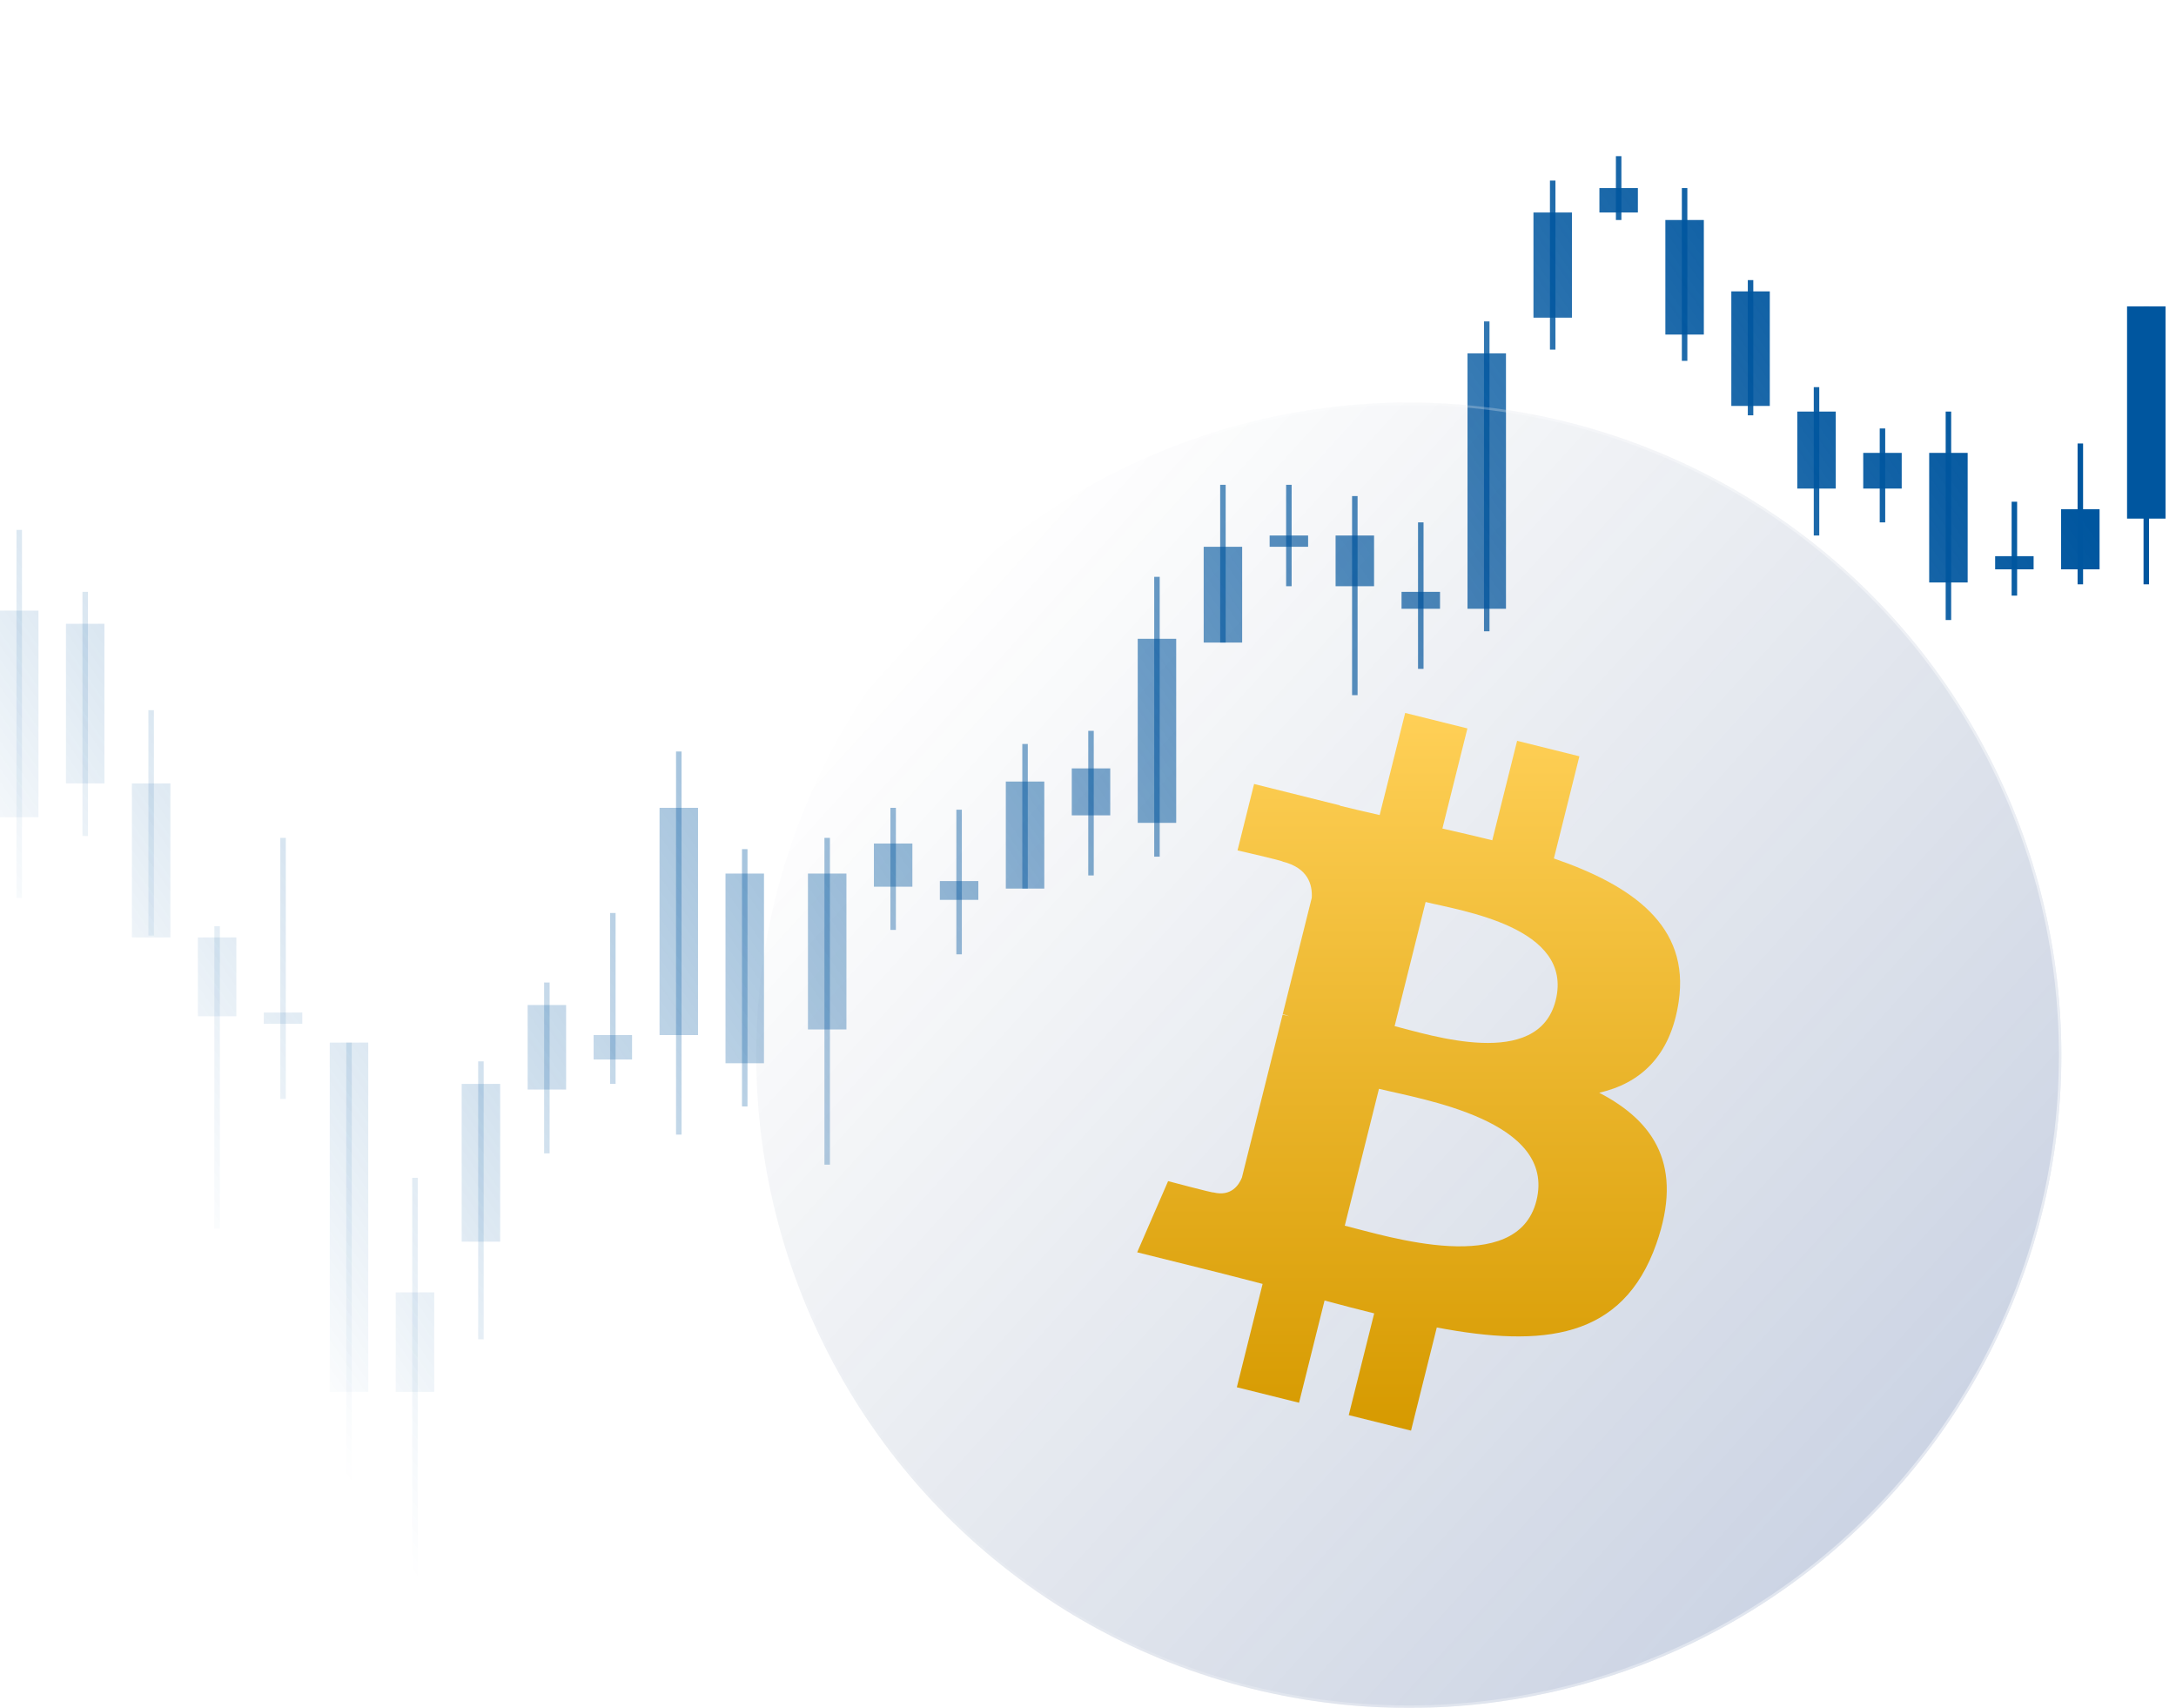 <svg width="892" height="700" viewBox="0 0 892 700" fill="none" xmlns="http://www.w3.org/2000/svg">
<g clip-path="url(#clip0_0_103)">
<path d="M6.759 217.178H9.012V368.046H6.759V217.178Z" fill="url(#paint0_linear_0_103)"/>
<path d="M0 250.276H15.771V334.947H0V250.276Z" fill="url(#paint1_linear_0_103)"/>
<path d="M33.796 242.579H36.049V342.645H33.796V242.579Z" fill="url(#paint2_linear_0_103)"/>
<path d="M27.037 255.664H42.808V321.092H27.037V255.664Z" fill="url(#paint3_linear_0_103)"/>
<path d="M60.833 291.072H63.086V383.441H60.833V291.072Z" fill="url(#paint4_linear_0_103)"/>
<path d="M54.073 321.092H69.844V384.211H54.073V321.092Z" fill="url(#paint5_linear_0_103)"/>
<path d="M87.869 379.592H90.122V503.52H87.869V379.592Z" fill="url(#paint6_linear_0_103)"/>
<path d="M81.11 384.211H96.881V416.539H81.11V384.211Z" fill="url(#paint7_linear_0_103)"/>
<path d="M114.906 343.414H117.159V450.408H114.906V343.414Z" fill="url(#paint8_linear_0_103)"/>
<path d="M108.147 415H123.919V419.618H108.147V415Z" fill="url(#paint9_linear_0_103)"/>
<path d="M141.943 427.316H144.196V609.743H141.943V427.316Z" fill="url(#paint10_linear_0_103)"/>
<path d="M135.184 427.316H150.955V570.487H135.184V427.316Z" fill="url(#paint11_linear_0_103)"/>
<path d="M168.98 482.737H171.233V649H168.98V482.737Z" fill="url(#paint12_linear_0_103)"/>
<path d="M162.22 529.691H177.992V570.487H162.22V529.691Z" fill="url(#paint13_linear_0_103)"/>
<path d="M196.017 435.013H198.27V548.934H196.017V435.013Z" fill="url(#paint14_linear_0_103)"/>
<path d="M189.257 444.25H205.028V508.908H189.257V444.25Z" fill="url(#paint15_linear_0_103)"/>
<path d="M223.053 402.684H225.306V472.73H223.053V402.684Z" fill="url(#paint16_linear_0_103)"/>
<path d="M216.294 411.921H232.065V446.559H216.294V411.921Z" fill="url(#paint17_linear_0_103)"/>
<path d="M250.09 374.204H252.343V444.25H250.09V374.204Z" fill="url(#paint18_linear_0_103)"/>
<path d="M243.331 424.237H259.102V434.243H243.331V424.237Z" fill="url(#paint19_linear_0_103)"/>
<path d="M277.126 308.007H279.379V465.033H277.126V308.007Z" fill="url(#paint20_linear_0_103)"/>
<path d="M270.367 331.099H286.139V424.237H270.367V331.099Z" fill="url(#paint21_linear_0_103)"/>
<path d="M304.163 348.033H306.416V453.487H304.163V348.033Z" fill="url(#paint22_linear_0_103)"/>
<path d="M297.404 358.039H313.176V435.783H297.404V358.039Z" fill="url(#paint23_linear_0_103)"/>
<path d="M337.959 343.414H340.212V477.349H337.959V343.414Z" fill="url(#paint24_linear_0_103)"/>
<path d="M331.2 358.039H346.972V421.928H331.2V358.039Z" fill="url(#paint25_linear_0_103)"/>
<path d="M364.996 331.099H367.249V381.132H364.996V331.099Z" fill="url(#paint26_linear_0_103)"/>
<path d="M358.237 345.724H374.008V363.428H358.237V345.724Z" fill="url(#paint27_linear_0_103)"/>
<path d="M392.033 331.868H394.286V391.138H392.033V331.868Z" fill="url(#paint28_linear_0_103)"/>
<path d="M385.274 361.118H401.045V368.816H385.274V361.118Z" fill="url(#paint29_linear_0_103)"/>
<path d="M419.07 304.928H421.323V364.197H419.07V304.928Z" fill="url(#paint30_linear_0_103)"/>
<path d="M412.31 320.322H428.081V364.197H412.31V320.322Z" fill="url(#paint31_linear_0_103)"/>
<path d="M446.106 299.539H448.359V358.809H446.106V299.539Z" fill="url(#paint32_linear_0_103)"/>
<path d="M439.347 314.934H455.118V334.178H439.347V314.934Z" fill="url(#paint33_linear_0_103)"/>
<path d="M473.143 236.421H475.396V351.112H473.143V236.421Z" fill="url(#paint34_linear_0_103)"/>
<path d="M466.384 261.822H482.155V337.257H466.384V261.822Z" fill="url(#paint35_linear_0_103)"/>
<path d="M500.18 198.704H502.433V263.362H500.18V198.704Z" fill="url(#paint36_linear_0_103)"/>
<path d="M493.421 224.105H509.192V263.362H493.421V224.105Z" fill="url(#paint37_linear_0_103)"/>
<path d="M527.217 198.704H529.47V240.27H527.217V198.704Z" fill="url(#paint38_linear_0_103)"/>
<path d="M520.457 219.487H536.229V224.105H520.457V219.487Z" fill="url(#paint39_linear_0_103)"/>
<path d="M554.253 203.322H556.507V284.914H554.253V203.322Z" fill="url(#paint40_linear_0_103)"/>
<path d="M547.494 219.487H563.265V240.27H547.494V219.487Z" fill="url(#paint41_linear_0_103)"/>
<path d="M581.289 214.099H583.543V274.138H581.289V214.099Z" fill="url(#paint42_linear_0_103)"/>
<path d="M574.531 242.579H590.302V249.507H574.531V242.579Z" fill="url(#paint43_linear_0_103)"/>
<path d="M608.327 131.737H610.58V258.743H608.327V131.737Z" fill="url(#paint44_linear_0_103)"/>
<path d="M601.568 144.822H617.339V249.507H601.568V144.822Z" fill="url(#paint45_linear_0_103)"/>
<path d="M635.364 74.007H637.617V143.283H635.364V74.007Z" fill="url(#paint46_linear_0_103)"/>
<path d="M628.604 87.092H644.375V130.197H628.604V87.092Z" fill="url(#paint47_linear_0_103)"/>
<path d="M662.4 64H664.653V90.171H662.4V64Z" fill="url(#paint48_linear_0_103)"/>
<path d="M655.641 77.085H671.412V87.092H655.641V77.085Z" fill="url(#paint49_linear_0_103)"/>
<path d="M689.437 77.085H691.69V147.901H689.437V77.085Z" fill="url(#paint50_linear_0_103)"/>
<path d="M682.678 90.171H698.449V137.125H682.678V90.171Z" fill="url(#paint51_linear_0_103)"/>
<path d="M716.474 114.803H718.727V170.224H716.474V114.803Z" fill="url(#paint52_linear_0_103)"/>
<path d="M709.715 119.421H725.486V166.375H709.715V119.421Z" fill="url(#paint53_linear_0_103)"/>
<path d="M743.511 158.678H745.764V219.487H743.511V158.678Z" fill="url(#paint54_linear_0_103)"/>
<path d="M736.751 168.684H752.522V200.243H736.751V168.684Z" fill="url(#paint55_linear_0_103)"/>
<path d="M770.547 175.612H772.8V214.099H770.547V175.612Z" fill="url(#paint56_linear_0_103)"/>
<path d="M763.788 185.618H779.559V200.243H763.788V185.618Z" fill="url(#paint57_linear_0_103)"/>
<path d="M797.584 168.684H799.837V254.125H797.584V168.684Z" fill="url(#paint58_linear_0_103)"/>
<path d="M790.825 185.618H806.596V238.73H790.825V185.618Z" fill="url(#paint59_linear_0_103)"/>
<path d="M824.62 205.632H826.873V244.118H824.62V205.632Z" fill="url(#paint60_linear_0_103)"/>
<path d="M817.862 227.954H833.633V233.342H817.862V227.954Z" fill="url(#paint61_linear_0_103)"/>
<path d="M851.657 181.77H853.91V239.5H851.657V181.77Z" fill="url(#paint62_linear_0_103)"/>
<path d="M844.898 208.711H860.669V233.342H844.898V208.711Z" fill="url(#paint63_linear_0_103)"/>
<path d="M878.694 125.579H880.947V239.5H878.694V125.579Z" fill="url(#paint64_linear_0_103)"/>
<path d="M871.935 125.579H887.706V212.559H871.935V125.579Z" fill="url(#paint65_linear_0_103)"/>
<path d="M905.731 109.414H907.984V181.77H905.731V109.414Z" fill="url(#paint66_linear_0_103)"/>
<path d="M898.972 125.579H914.743V181.77H898.972V125.579Z" fill="url(#paint67_linear_0_103)"/>
<path d="M932.768 139.434H935.021V168.684H932.768V139.434Z" fill="url(#paint68_linear_0_103)"/>
<path d="M926.008 144.822H941.78V162.526H926.008V144.822Z" fill="url(#paint69_linear_0_103)"/>
<path d="M959.804 124.809H962.057V170.993H959.804V124.809Z" fill="url(#paint70_linear_0_103)"/>
<path d="M953.045 130.197H968.816V140.974H953.045V130.197Z" fill="url(#paint71_linear_0_103)"/>
<path d="M986.841 132.507H989.094V195.625H986.841V132.507Z" fill="url(#paint72_linear_0_103)"/>
<path d="M980.082 137.895H995.853V187.158H980.082V137.895Z" fill="url(#paint73_linear_0_103)"/>
<path d="M1013.88 174.842H1016.13V209.48H1013.88V174.842Z" fill="url(#paint74_linear_0_103)"/>
<path d="M1007.12 180.23H1022.89V197.934H1007.12V180.23Z" fill="url(#paint75_linear_0_103)"/>
<path d="M1040.91 183.309H1043.17V287.993H1040.91V183.309Z" fill="url(#paint76_linear_0_103)"/>
<path d="M1034.16 201.013H1049.93V267.98H1034.16V201.013Z" fill="url(#paint77_linear_0_103)"/>
<path d="M1067.95 254.895H1070.2V283.375H1067.95V254.895Z" fill="url(#paint78_linear_0_103)"/>
<path d="M1061.19 272.599H1076.96V277.987H1061.19V272.599Z" fill="url(#paint79_linear_0_103)"/>
<path d="M1094.99 203.322H1097.24V280.296H1094.99V203.322Z" fill="url(#paint80_linear_0_103)"/>
<path d="M1088.23 221.026H1104V268.75H1088.23V221.026Z" fill="url(#paint81_linear_0_103)"/>
<g filter="url(#filter0_b_0_103)">
<circle cx="577.5" cy="432.5" r="267.5" fill="url(#paint82_linear_0_103)" fill-opacity="0.2"/>
<circle cx="577.5" cy="432.5" r="267" stroke="url(#paint83_linear_0_103)" stroke-opacity="0.5"/>
</g>
<g filter="url(#filter1_d_0_103)">
<path fill-rule="evenodd" clip-rule="evenodd" d="M688.144 403.056C692.774 372.147 669.206 355.533 636.977 344.449L647.433 302.581L621.906 296.23L611.728 336.996C605.018 335.325 598.126 333.751 591.276 332.19L601.528 291.155L576.017 284.804L565.557 326.659C560.003 325.396 554.549 324.149 549.257 322.834L549.287 322.702L514.085 313.926L507.295 341.147C507.295 341.147 526.233 345.481 525.834 345.748C536.171 348.324 538.04 355.156 537.73 360.571L525.82 408.269C526.532 408.449 527.456 408.71 528.474 409.119C527.623 408.908 526.716 408.677 525.776 408.453L509.083 475.27C507.82 478.406 504.614 483.111 497.387 481.325C497.642 481.695 478.833 476.702 478.833 476.702L466.16 505.876L499.379 514.144C505.558 515.691 511.614 517.31 517.578 518.832L507.015 561.181L532.512 567.531L542.973 525.632C549.938 527.52 556.698 529.262 563.316 530.903L552.89 572.605L578.418 578.955L588.98 536.686C632.508 544.911 665.237 541.595 679.014 502.286C690.115 470.637 678.461 452.382 655.561 440.478C672.241 436.638 684.804 425.685 688.153 403.059L688.145 403.053L688.144 403.056ZM551.259 494.96C568.563 499.25 621.933 516.359 629.822 484.71H629.823C638.067 451.703 582.579 443.169 565.277 438.856L551.259 494.96ZM571.69 413.173C586.1 416.759 630.52 431.385 637.717 402.597H637.719C645.213 372.569 598.808 365.876 584.398 362.29L571.69 413.173Z" fill="url(#paint84_linear_0_103)"/>
</g>
</g>
<defs>
<filter id="filter0_b_0_103" x="300" y="155" width="555" height="555" filterUnits="userSpaceOnUse" color-interpolation-filters="sRGB">
<feFlood flood-opacity="0" result="BackgroundImageFix"/>
<feGaussianBlur in="BackgroundImageFix" stdDeviation="5"/>
<feComposite in2="SourceAlpha" operator="in" result="effect1_backgroundBlur_0_103"/>
<feBlend mode="normal" in="SourceGraphic" in2="effect1_backgroundBlur_0_103" result="shape"/>
</filter>
<filter id="filter1_d_0_103" x="296.16" y="122.201" width="562.566" height="634.151" filterUnits="userSpaceOnUse" color-interpolation-filters="sRGB">
<feFlood flood-opacity="0" result="BackgroundImageFix"/>
<feColorMatrix in="SourceAlpha" type="matrix" values="0 0 0 0 0 0 0 0 0 0 0 0 0 0 0 0 0 0 127 0" result="hardAlpha"/>
<feOffset dy="7.397"/>
<feGaussianBlur stdDeviation="85"/>
<feComposite in2="hardAlpha" operator="out"/>
<feColorMatrix type="matrix" values="0 0 0 0 1 0 0 0 0 0.796 0 0 0 0 0.271 0 0 0 0.5 0"/>
<feBlend mode="normal" in2="BackgroundImageFix" result="effect1_dropShadow_0_103"/>
<feBlend mode="normal" in="SourceGraphic" in2="effect1_dropShadow_0_103" result="shape"/>
</filter>
<linearGradient id="paint0_linear_0_103" x1="729" y1="30.5" x2="35.526" y2="510.464" gradientUnits="userSpaceOnUse">
<stop stop-color="#00569F"/>
<stop offset="0.961" stop-color="#00569F" stop-opacity="0"/>
</linearGradient>
<linearGradient id="paint1_linear_0_103" x1="729" y1="30.5" x2="35.526" y2="510.464" gradientUnits="userSpaceOnUse">
<stop stop-color="#00569F"/>
<stop offset="0.961" stop-color="#00569F" stop-opacity="0"/>
</linearGradient>
<linearGradient id="paint2_linear_0_103" x1="729" y1="30.5" x2="35.526" y2="510.464" gradientUnits="userSpaceOnUse">
<stop stop-color="#00569F"/>
<stop offset="0.961" stop-color="#00569F" stop-opacity="0"/>
</linearGradient>
<linearGradient id="paint3_linear_0_103" x1="729" y1="30.5" x2="35.526" y2="510.464" gradientUnits="userSpaceOnUse">
<stop stop-color="#00569F"/>
<stop offset="0.961" stop-color="#00569F" stop-opacity="0"/>
</linearGradient>
<linearGradient id="paint4_linear_0_103" x1="729" y1="30.5" x2="35.526" y2="510.464" gradientUnits="userSpaceOnUse">
<stop stop-color="#00569F"/>
<stop offset="0.961" stop-color="#00569F" stop-opacity="0"/>
</linearGradient>
<linearGradient id="paint5_linear_0_103" x1="729" y1="30.5" x2="35.526" y2="510.464" gradientUnits="userSpaceOnUse">
<stop stop-color="#00569F"/>
<stop offset="0.961" stop-color="#00569F" stop-opacity="0"/>
</linearGradient>
<linearGradient id="paint6_linear_0_103" x1="729" y1="30.5" x2="35.526" y2="510.464" gradientUnits="userSpaceOnUse">
<stop stop-color="#00569F"/>
<stop offset="0.961" stop-color="#00569F" stop-opacity="0"/>
</linearGradient>
<linearGradient id="paint7_linear_0_103" x1="729" y1="30.5" x2="35.526" y2="510.464" gradientUnits="userSpaceOnUse">
<stop stop-color="#00569F"/>
<stop offset="0.961" stop-color="#00569F" stop-opacity="0"/>
</linearGradient>
<linearGradient id="paint8_linear_0_103" x1="729" y1="30.5" x2="35.526" y2="510.464" gradientUnits="userSpaceOnUse">
<stop stop-color="#00569F"/>
<stop offset="0.961" stop-color="#00569F" stop-opacity="0"/>
</linearGradient>
<linearGradient id="paint9_linear_0_103" x1="729" y1="30.5" x2="35.526" y2="510.464" gradientUnits="userSpaceOnUse">
<stop stop-color="#00569F"/>
<stop offset="0.961" stop-color="#00569F" stop-opacity="0"/>
</linearGradient>
<linearGradient id="paint10_linear_0_103" x1="729" y1="30.5" x2="35.526" y2="510.464" gradientUnits="userSpaceOnUse">
<stop stop-color="#00569F"/>
<stop offset="0.961" stop-color="#00569F" stop-opacity="0"/>
</linearGradient>
<linearGradient id="paint11_linear_0_103" x1="729" y1="30.5" x2="35.526" y2="510.464" gradientUnits="userSpaceOnUse">
<stop stop-color="#00569F"/>
<stop offset="0.961" stop-color="#00569F" stop-opacity="0"/>
</linearGradient>
<linearGradient id="paint12_linear_0_103" x1="729" y1="30.5" x2="35.526" y2="510.464" gradientUnits="userSpaceOnUse">
<stop stop-color="#00569F"/>
<stop offset="0.961" stop-color="#00569F" stop-opacity="0"/>
</linearGradient>
<linearGradient id="paint13_linear_0_103" x1="729" y1="30.5" x2="35.526" y2="510.464" gradientUnits="userSpaceOnUse">
<stop stop-color="#00569F"/>
<stop offset="0.961" stop-color="#00569F" stop-opacity="0"/>
</linearGradient>
<linearGradient id="paint14_linear_0_103" x1="729" y1="30.5" x2="35.526" y2="510.464" gradientUnits="userSpaceOnUse">
<stop stop-color="#00569F"/>
<stop offset="0.961" stop-color="#00569F" stop-opacity="0"/>
</linearGradient>
<linearGradient id="paint15_linear_0_103" x1="729" y1="30.5" x2="35.526" y2="510.464" gradientUnits="userSpaceOnUse">
<stop stop-color="#00569F"/>
<stop offset="0.961" stop-color="#00569F" stop-opacity="0"/>
</linearGradient>
<linearGradient id="paint16_linear_0_103" x1="729" y1="30.5" x2="35.526" y2="510.464" gradientUnits="userSpaceOnUse">
<stop stop-color="#00569F"/>
<stop offset="0.961" stop-color="#00569F" stop-opacity="0"/>
</linearGradient>
<linearGradient id="paint17_linear_0_103" x1="729" y1="30.5" x2="35.526" y2="510.464" gradientUnits="userSpaceOnUse">
<stop stop-color="#00569F"/>
<stop offset="0.961" stop-color="#00569F" stop-opacity="0"/>
</linearGradient>
<linearGradient id="paint18_linear_0_103" x1="729" y1="30.5" x2="35.526" y2="510.464" gradientUnits="userSpaceOnUse">
<stop stop-color="#00569F"/>
<stop offset="0.961" stop-color="#00569F" stop-opacity="0"/>
</linearGradient>
<linearGradient id="paint19_linear_0_103" x1="729" y1="30.5" x2="35.526" y2="510.464" gradientUnits="userSpaceOnUse">
<stop stop-color="#00569F"/>
<stop offset="0.961" stop-color="#00569F" stop-opacity="0"/>
</linearGradient>
<linearGradient id="paint20_linear_0_103" x1="729" y1="30.5" x2="35.526" y2="510.464" gradientUnits="userSpaceOnUse">
<stop stop-color="#00569F"/>
<stop offset="0.961" stop-color="#00569F" stop-opacity="0"/>
</linearGradient>
<linearGradient id="paint21_linear_0_103" x1="729" y1="30.5" x2="35.526" y2="510.464" gradientUnits="userSpaceOnUse">
<stop stop-color="#00569F"/>
<stop offset="0.961" stop-color="#00569F" stop-opacity="0"/>
</linearGradient>
<linearGradient id="paint22_linear_0_103" x1="729" y1="30.5" x2="35.526" y2="510.464" gradientUnits="userSpaceOnUse">
<stop stop-color="#00569F"/>
<stop offset="0.961" stop-color="#00569F" stop-opacity="0"/>
</linearGradient>
<linearGradient id="paint23_linear_0_103" x1="729" y1="30.5" x2="35.526" y2="510.464" gradientUnits="userSpaceOnUse">
<stop stop-color="#00569F"/>
<stop offset="0.961" stop-color="#00569F" stop-opacity="0"/>
</linearGradient>
<linearGradient id="paint24_linear_0_103" x1="729" y1="30.5" x2="35.526" y2="510.464" gradientUnits="userSpaceOnUse">
<stop stop-color="#00569F"/>
<stop offset="0.961" stop-color="#00569F" stop-opacity="0"/>
</linearGradient>
<linearGradient id="paint25_linear_0_103" x1="729" y1="30.5" x2="35.526" y2="510.464" gradientUnits="userSpaceOnUse">
<stop stop-color="#00569F"/>
<stop offset="0.961" stop-color="#00569F" stop-opacity="0"/>
</linearGradient>
<linearGradient id="paint26_linear_0_103" x1="729" y1="30.5" x2="35.526" y2="510.464" gradientUnits="userSpaceOnUse">
<stop stop-color="#00569F"/>
<stop offset="0.961" stop-color="#00569F" stop-opacity="0"/>
</linearGradient>
<linearGradient id="paint27_linear_0_103" x1="729" y1="30.5" x2="35.526" y2="510.464" gradientUnits="userSpaceOnUse">
<stop stop-color="#00569F"/>
<stop offset="0.961" stop-color="#00569F" stop-opacity="0"/>
</linearGradient>
<linearGradient id="paint28_linear_0_103" x1="729" y1="30.5" x2="35.526" y2="510.464" gradientUnits="userSpaceOnUse">
<stop stop-color="#00569F"/>
<stop offset="0.961" stop-color="#00569F" stop-opacity="0"/>
</linearGradient>
<linearGradient id="paint29_linear_0_103" x1="729" y1="30.5" x2="35.526" y2="510.464" gradientUnits="userSpaceOnUse">
<stop stop-color="#00569F"/>
<stop offset="0.961" stop-color="#00569F" stop-opacity="0"/>
</linearGradient>
<linearGradient id="paint30_linear_0_103" x1="729" y1="30.5" x2="35.526" y2="510.464" gradientUnits="userSpaceOnUse">
<stop stop-color="#00569F"/>
<stop offset="0.961" stop-color="#00569F" stop-opacity="0"/>
</linearGradient>
<linearGradient id="paint31_linear_0_103" x1="729" y1="30.5" x2="35.526" y2="510.464" gradientUnits="userSpaceOnUse">
<stop stop-color="#00569F"/>
<stop offset="0.961" stop-color="#00569F" stop-opacity="0"/>
</linearGradient>
<linearGradient id="paint32_linear_0_103" x1="729" y1="30.5" x2="35.526" y2="510.464" gradientUnits="userSpaceOnUse">
<stop stop-color="#00569F"/>
<stop offset="0.961" stop-color="#00569F" stop-opacity="0"/>
</linearGradient>
<linearGradient id="paint33_linear_0_103" x1="729" y1="30.5" x2="35.526" y2="510.464" gradientUnits="userSpaceOnUse">
<stop stop-color="#00569F"/>
<stop offset="0.961" stop-color="#00569F" stop-opacity="0"/>
</linearGradient>
<linearGradient id="paint34_linear_0_103" x1="729" y1="30.5" x2="35.526" y2="510.464" gradientUnits="userSpaceOnUse">
<stop stop-color="#00569F"/>
<stop offset="0.961" stop-color="#00569F" stop-opacity="0"/>
</linearGradient>
<linearGradient id="paint35_linear_0_103" x1="729" y1="30.5" x2="35.526" y2="510.464" gradientUnits="userSpaceOnUse">
<stop stop-color="#00569F"/>
<stop offset="0.961" stop-color="#00569F" stop-opacity="0"/>
</linearGradient>
<linearGradient id="paint36_linear_0_103" x1="729" y1="30.5" x2="35.526" y2="510.464" gradientUnits="userSpaceOnUse">
<stop stop-color="#00569F"/>
<stop offset="0.961" stop-color="#00569F" stop-opacity="0"/>
</linearGradient>
<linearGradient id="paint37_linear_0_103" x1="729" y1="30.5" x2="35.526" y2="510.464" gradientUnits="userSpaceOnUse">
<stop stop-color="#00569F"/>
<stop offset="0.961" stop-color="#00569F" stop-opacity="0"/>
</linearGradient>
<linearGradient id="paint38_linear_0_103" x1="729" y1="30.5" x2="35.526" y2="510.464" gradientUnits="userSpaceOnUse">
<stop stop-color="#00569F"/>
<stop offset="0.961" stop-color="#00569F" stop-opacity="0"/>
</linearGradient>
<linearGradient id="paint39_linear_0_103" x1="729" y1="30.5" x2="35.526" y2="510.464" gradientUnits="userSpaceOnUse">
<stop stop-color="#00569F"/>
<stop offset="0.961" stop-color="#00569F" stop-opacity="0"/>
</linearGradient>
<linearGradient id="paint40_linear_0_103" x1="729" y1="30.5" x2="35.526" y2="510.464" gradientUnits="userSpaceOnUse">
<stop stop-color="#00569F"/>
<stop offset="0.961" stop-color="#00569F" stop-opacity="0"/>
</linearGradient>
<linearGradient id="paint41_linear_0_103" x1="729" y1="30.5" x2="35.526" y2="510.464" gradientUnits="userSpaceOnUse">
<stop stop-color="#00569F"/>
<stop offset="0.961" stop-color="#00569F" stop-opacity="0"/>
</linearGradient>
<linearGradient id="paint42_linear_0_103" x1="729" y1="30.5" x2="35.526" y2="510.464" gradientUnits="userSpaceOnUse">
<stop stop-color="#00569F"/>
<stop offset="0.961" stop-color="#00569F" stop-opacity="0"/>
</linearGradient>
<linearGradient id="paint43_linear_0_103" x1="729" y1="30.5" x2="35.526" y2="510.464" gradientUnits="userSpaceOnUse">
<stop stop-color="#00569F"/>
<stop offset="0.961" stop-color="#00569F" stop-opacity="0"/>
</linearGradient>
<linearGradient id="paint44_linear_0_103" x1="729" y1="30.5" x2="35.526" y2="510.464" gradientUnits="userSpaceOnUse">
<stop stop-color="#00569F"/>
<stop offset="0.961" stop-color="#00569F" stop-opacity="0"/>
</linearGradient>
<linearGradient id="paint45_linear_0_103" x1="729" y1="30.5" x2="35.526" y2="510.464" gradientUnits="userSpaceOnUse">
<stop stop-color="#00569F"/>
<stop offset="0.961" stop-color="#00569F" stop-opacity="0"/>
</linearGradient>
<linearGradient id="paint46_linear_0_103" x1="729" y1="30.5" x2="35.526" y2="510.464" gradientUnits="userSpaceOnUse">
<stop stop-color="#00569F"/>
<stop offset="0.961" stop-color="#00569F" stop-opacity="0"/>
</linearGradient>
<linearGradient id="paint47_linear_0_103" x1="729" y1="30.5" x2="35.526" y2="510.464" gradientUnits="userSpaceOnUse">
<stop stop-color="#00569F"/>
<stop offset="0.961" stop-color="#00569F" stop-opacity="0"/>
</linearGradient>
<linearGradient id="paint48_linear_0_103" x1="729" y1="30.5" x2="35.526" y2="510.464" gradientUnits="userSpaceOnUse">
<stop stop-color="#00569F"/>
<stop offset="0.961" stop-color="#00569F" stop-opacity="0"/>
</linearGradient>
<linearGradient id="paint49_linear_0_103" x1="729" y1="30.5" x2="35.526" y2="510.464" gradientUnits="userSpaceOnUse">
<stop stop-color="#00569F"/>
<stop offset="0.961" stop-color="#00569F" stop-opacity="0"/>
</linearGradient>
<linearGradient id="paint50_linear_0_103" x1="729" y1="30.5" x2="35.526" y2="510.464" gradientUnits="userSpaceOnUse">
<stop stop-color="#00569F"/>
<stop offset="0.961" stop-color="#00569F" stop-opacity="0"/>
</linearGradient>
<linearGradient id="paint51_linear_0_103" x1="729" y1="30.5" x2="35.526" y2="510.464" gradientUnits="userSpaceOnUse">
<stop stop-color="#00569F"/>
<stop offset="0.961" stop-color="#00569F" stop-opacity="0"/>
</linearGradient>
<linearGradient id="paint52_linear_0_103" x1="729" y1="30.5" x2="35.526" y2="510.464" gradientUnits="userSpaceOnUse">
<stop stop-color="#00569F"/>
<stop offset="0.961" stop-color="#00569F" stop-opacity="0"/>
</linearGradient>
<linearGradient id="paint53_linear_0_103" x1="729" y1="30.5" x2="35.526" y2="510.464" gradientUnits="userSpaceOnUse">
<stop stop-color="#00569F"/>
<stop offset="0.961" stop-color="#00569F" stop-opacity="0"/>
</linearGradient>
<linearGradient id="paint54_linear_0_103" x1="729" y1="30.5" x2="35.526" y2="510.464" gradientUnits="userSpaceOnUse">
<stop stop-color="#00569F"/>
<stop offset="0.961" stop-color="#00569F" stop-opacity="0"/>
</linearGradient>
<linearGradient id="paint55_linear_0_103" x1="729" y1="30.5" x2="35.526" y2="510.464" gradientUnits="userSpaceOnUse">
<stop stop-color="#00569F"/>
<stop offset="0.961" stop-color="#00569F" stop-opacity="0"/>
</linearGradient>
<linearGradient id="paint56_linear_0_103" x1="729" y1="30.5" x2="35.526" y2="510.464" gradientUnits="userSpaceOnUse">
<stop stop-color="#00569F"/>
<stop offset="0.961" stop-color="#00569F" stop-opacity="0"/>
</linearGradient>
<linearGradient id="paint57_linear_0_103" x1="729" y1="30.5" x2="35.526" y2="510.464" gradientUnits="userSpaceOnUse">
<stop stop-color="#00569F"/>
<stop offset="0.961" stop-color="#00569F" stop-opacity="0"/>
</linearGradient>
<linearGradient id="paint58_linear_0_103" x1="729" y1="30.5" x2="35.526" y2="510.464" gradientUnits="userSpaceOnUse">
<stop stop-color="#00569F"/>
<stop offset="0.961" stop-color="#00569F" stop-opacity="0"/>
</linearGradient>
<linearGradient id="paint59_linear_0_103" x1="729" y1="30.5" x2="35.526" y2="510.464" gradientUnits="userSpaceOnUse">
<stop stop-color="#00569F"/>
<stop offset="0.961" stop-color="#00569F" stop-opacity="0"/>
</linearGradient>
<linearGradient id="paint60_linear_0_103" x1="729" y1="30.5" x2="35.526" y2="510.464" gradientUnits="userSpaceOnUse">
<stop stop-color="#00569F"/>
<stop offset="0.961" stop-color="#00569F" stop-opacity="0"/>
</linearGradient>
<linearGradient id="paint61_linear_0_103" x1="729" y1="30.5" x2="35.526" y2="510.464" gradientUnits="userSpaceOnUse">
<stop stop-color="#00569F"/>
<stop offset="0.961" stop-color="#00569F" stop-opacity="0"/>
</linearGradient>
<linearGradient id="paint62_linear_0_103" x1="729" y1="30.5" x2="35.526" y2="510.464" gradientUnits="userSpaceOnUse">
<stop stop-color="#00569F"/>
<stop offset="0.961" stop-color="#00569F" stop-opacity="0"/>
</linearGradient>
<linearGradient id="paint63_linear_0_103" x1="729" y1="30.5" x2="35.526" y2="510.464" gradientUnits="userSpaceOnUse">
<stop stop-color="#00569F"/>
<stop offset="0.961" stop-color="#00569F" stop-opacity="0"/>
</linearGradient>
<linearGradient id="paint64_linear_0_103" x1="729" y1="30.5" x2="35.526" y2="510.464" gradientUnits="userSpaceOnUse">
<stop stop-color="#00569F"/>
<stop offset="0.961" stop-color="#00569F" stop-opacity="0"/>
</linearGradient>
<linearGradient id="paint65_linear_0_103" x1="729" y1="30.5" x2="35.526" y2="510.464" gradientUnits="userSpaceOnUse">
<stop stop-color="#00569F"/>
<stop offset="0.961" stop-color="#00569F" stop-opacity="0"/>
</linearGradient>
<linearGradient id="paint66_linear_0_103" x1="729" y1="30.5" x2="35.526" y2="510.464" gradientUnits="userSpaceOnUse">
<stop stop-color="#00569F"/>
<stop offset="0.961" stop-color="#00569F" stop-opacity="0"/>
</linearGradient>
<linearGradient id="paint67_linear_0_103" x1="729" y1="30.5" x2="35.526" y2="510.464" gradientUnits="userSpaceOnUse">
<stop stop-color="#00569F"/>
<stop offset="0.961" stop-color="#00569F" stop-opacity="0"/>
</linearGradient>
<linearGradient id="paint68_linear_0_103" x1="729" y1="30.5" x2="35.526" y2="510.464" gradientUnits="userSpaceOnUse">
<stop stop-color="#00569F"/>
<stop offset="0.961" stop-color="#00569F" stop-opacity="0"/>
</linearGradient>
<linearGradient id="paint69_linear_0_103" x1="729" y1="30.5" x2="35.526" y2="510.464" gradientUnits="userSpaceOnUse">
<stop stop-color="#00569F"/>
<stop offset="0.961" stop-color="#00569F" stop-opacity="0"/>
</linearGradient>
<linearGradient id="paint70_linear_0_103" x1="729" y1="30.5" x2="35.526" y2="510.464" gradientUnits="userSpaceOnUse">
<stop stop-color="#00569F"/>
<stop offset="0.961" stop-color="#00569F" stop-opacity="0"/>
</linearGradient>
<linearGradient id="paint71_linear_0_103" x1="729" y1="30.5" x2="35.526" y2="510.464" gradientUnits="userSpaceOnUse">
<stop stop-color="#00569F"/>
<stop offset="0.961" stop-color="#00569F" stop-opacity="0"/>
</linearGradient>
<linearGradient id="paint72_linear_0_103" x1="729" y1="30.5" x2="35.526" y2="510.464" gradientUnits="userSpaceOnUse">
<stop stop-color="#00569F"/>
<stop offset="0.961" stop-color="#00569F" stop-opacity="0"/>
</linearGradient>
<linearGradient id="paint73_linear_0_103" x1="729" y1="30.5" x2="35.526" y2="510.464" gradientUnits="userSpaceOnUse">
<stop stop-color="#00569F"/>
<stop offset="0.961" stop-color="#00569F" stop-opacity="0"/>
</linearGradient>
<linearGradient id="paint74_linear_0_103" x1="729" y1="30.5" x2="35.526" y2="510.464" gradientUnits="userSpaceOnUse">
<stop stop-color="#00569F"/>
<stop offset="0.961" stop-color="#00569F" stop-opacity="0"/>
</linearGradient>
<linearGradient id="paint75_linear_0_103" x1="729" y1="30.5" x2="35.526" y2="510.464" gradientUnits="userSpaceOnUse">
<stop stop-color="#00569F"/>
<stop offset="0.961" stop-color="#00569F" stop-opacity="0"/>
</linearGradient>
<linearGradient id="paint76_linear_0_103" x1="729" y1="30.5" x2="35.526" y2="510.464" gradientUnits="userSpaceOnUse">
<stop stop-color="#00569F"/>
<stop offset="0.961" stop-color="#00569F" stop-opacity="0"/>
</linearGradient>
<linearGradient id="paint77_linear_0_103" x1="729" y1="30.5" x2="35.526" y2="510.464" gradientUnits="userSpaceOnUse">
<stop stop-color="#00569F"/>
<stop offset="0.961" stop-color="#00569F" stop-opacity="0"/>
</linearGradient>
<linearGradient id="paint78_linear_0_103" x1="729" y1="30.5" x2="35.526" y2="510.464" gradientUnits="userSpaceOnUse">
<stop stop-color="#00569F"/>
<stop offset="0.961" stop-color="#00569F" stop-opacity="0"/>
</linearGradient>
<linearGradient id="paint79_linear_0_103" x1="729" y1="30.5" x2="35.526" y2="510.464" gradientUnits="userSpaceOnUse">
<stop stop-color="#00569F"/>
<stop offset="0.961" stop-color="#00569F" stop-opacity="0"/>
</linearGradient>
<linearGradient id="paint80_linear_0_103" x1="729" y1="30.5" x2="35.526" y2="510.464" gradientUnits="userSpaceOnUse">
<stop stop-color="#00569F"/>
<stop offset="0.961" stop-color="#00569F" stop-opacity="0"/>
</linearGradient>
<linearGradient id="paint81_linear_0_103" x1="729" y1="30.5" x2="35.526" y2="510.464" gradientUnits="userSpaceOnUse">
<stop stop-color="#00569F"/>
<stop offset="0.961" stop-color="#00569F" stop-opacity="0"/>
</linearGradient>
<linearGradient id="paint82_linear_0_103" x1="381.757" y1="246.386" x2="776.829" y2="605.293" gradientUnits="userSpaceOnUse">
<stop stop-color="#0A2150" stop-opacity="0"/>
<stop offset="1" stop-color="#002879"/>
</linearGradient>
<linearGradient id="paint83_linear_0_103" x1="310" y1="399.66" x2="845" y2="465.34" gradientUnits="userSpaceOnUse">
<stop stop-color="white" stop-opacity="0"/>
<stop offset="1" stop-color="white"/>
</linearGradient>
<linearGradient id="paint84_linear_0_103" x1="577.443" y1="284.804" x2="577.443" y2="578.955" gradientUnits="userSpaceOnUse">
<stop stop-color="#FFD057"/>
<stop offset="1" stop-color="#D69A00"/>
</linearGradient>
<clipPath id="clip0_0_103">
<rect width="892" height="700" fill="white"/>
</clipPath>
</defs>
</svg>
